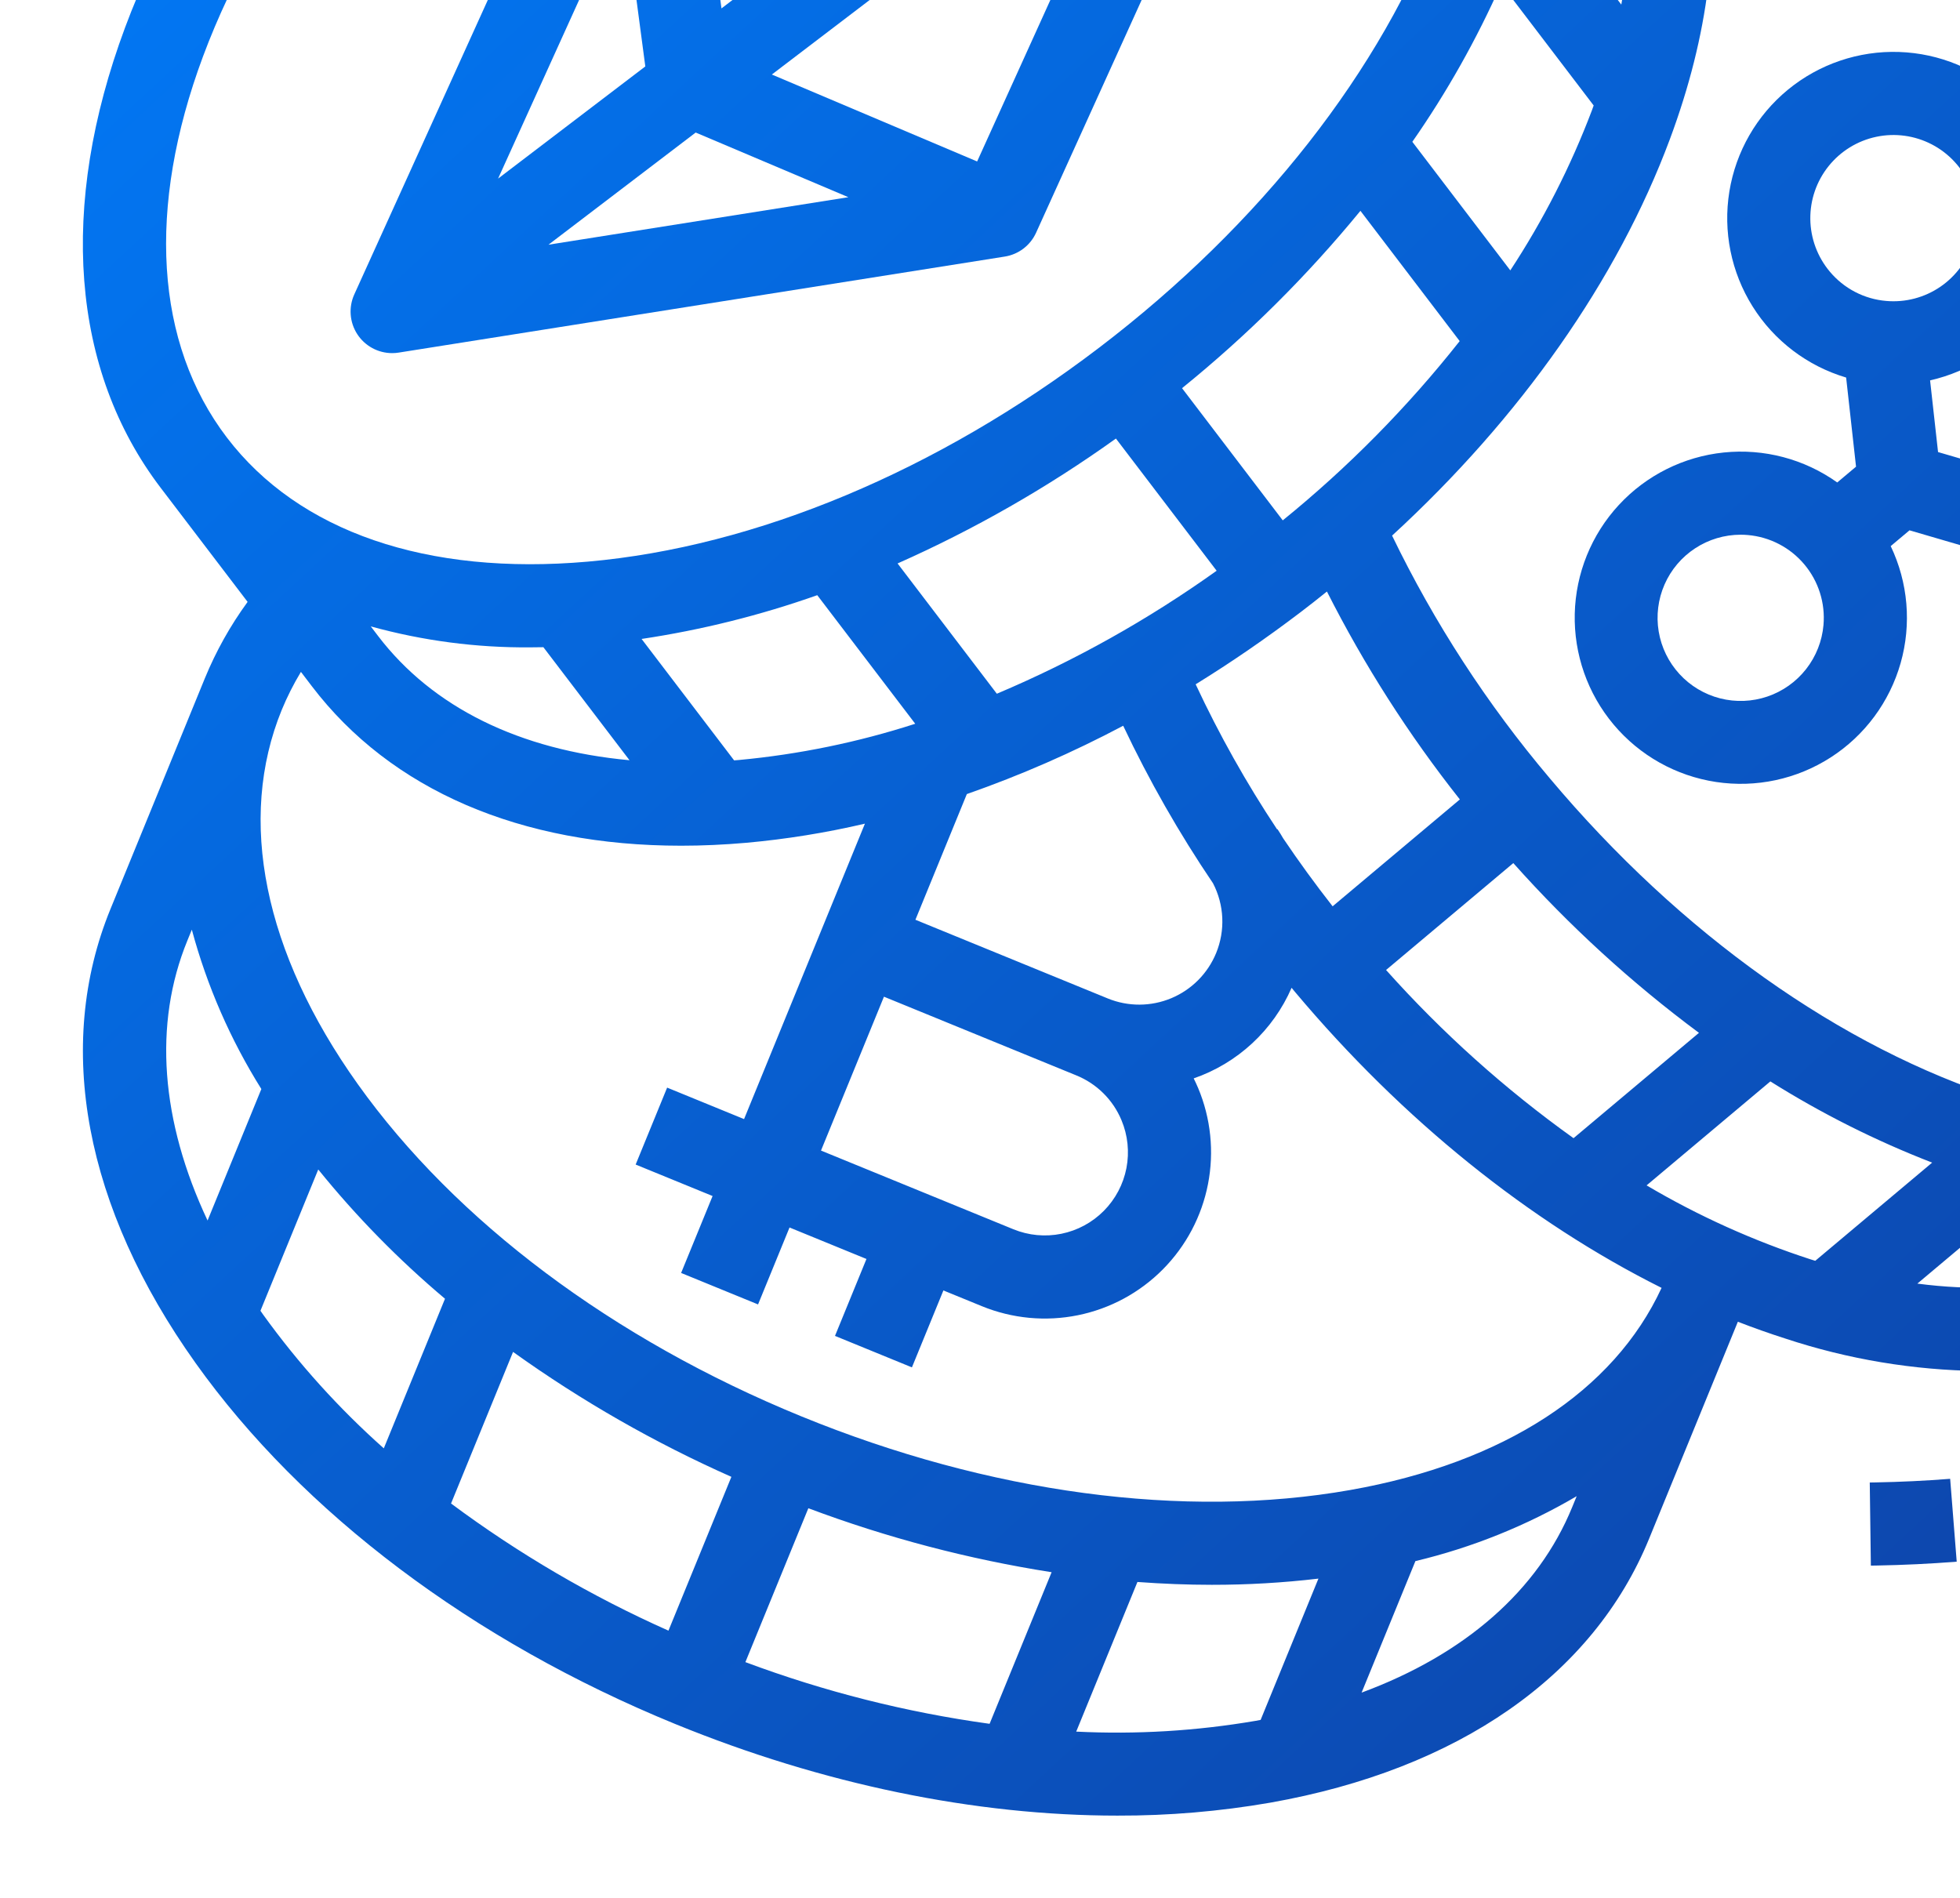 <svg width="252" height="244" viewBox="0 0 252 244" fill="none" xmlns="http://www.w3.org/2000/svg">
<path d="M50.418 45.403C50.699 45.403 50.978 45.381 51.255 45.337L129.183 32.99C130.056 32.852 130.882 32.499 131.585 31.963C132.288 31.427 132.848 30.725 133.213 29.919L165.801 -41.936C166.199 -42.815 166.353 -43.785 166.244 -44.744C166.136 -45.703 165.77 -46.614 165.185 -47.382C164.6 -48.149 163.818 -48.744 162.923 -49.103C162.027 -49.462 161.051 -49.572 160.098 -49.421L82.171 -37.074C81.297 -36.935 80.472 -36.583 79.768 -36.047C79.065 -35.511 78.505 -34.809 78.14 -34.003L45.552 37.852C45.183 38.666 45.024 39.559 45.09 40.451C45.155 41.342 45.443 42.203 45.927 42.954C46.411 43.705 47.076 44.323 47.861 44.751C48.645 45.178 49.525 45.403 50.418 45.403ZM89.446 17.042L109.076 25.355L70.517 31.464L89.446 17.042ZM92.76 1.081L88.99 -27.334L140.837 -35.548L92.76 1.081ZM82.969 8.541L64.04 22.963L80.165 -12.591L82.969 8.541ZM125.632 20.76L99.237 9.582L147.313 -27.047L125.632 20.76Z" fill="url(#paint0_linear_1952_5147)"/>
<path d="M54.022 -64.83C59.756 -69.204 65.79 -73.171 72.079 -76.702L66.858 -86.027C60.131 -82.252 53.677 -78.009 47.544 -73.331C33.739 -62.813 21.701 -50.2 12.731 -36.856L21.601 -30.894C29.926 -43.278 41.137 -55.013 54.022 -64.83Z" fill="url(#paint1_linear_1952_5147)"/>
<path d="M330.451 87.343C327.257 63.881 315.538 39.103 297.453 17.574C274.067 -10.268 243.838 -28.208 216.169 -30.788C214.614 -34.541 212.58 -38.077 210.119 -41.309L190.688 -66.813C179.157 -81.948 159.322 -89.096 134.835 -86.942C111.248 -84.867 85.941 -74.34 63.576 -57.3C41.21 -40.26 24.343 -18.654 16.082 3.536C7.506 26.572 9.133 47.593 20.665 62.729L31.835 77.389C29.612 80.434 27.765 83.736 26.334 87.224L14.195 116.899C6.99 134.511 10.879 155.234 25.144 175.251C38.886 194.534 60.785 211.016 86.809 221.663C105.799 229.431 125.399 233.444 143.668 233.444C150.255 233.462 156.832 232.905 163.322 231.779C187.527 227.499 204.826 215.443 212.03 197.832L223.439 169.944C225.47 170.733 227.504 171.453 229.542 172.105C237.605 174.773 246.032 176.18 254.524 176.276C267.694 176.276 279.32 172.382 288.45 164.712L313 144.09C327.57 131.852 333.768 111.699 330.451 87.343ZM178.208 124.717L194.569 110.973C201.762 119.041 209.76 126.353 218.437 132.798L202.312 146.342C193.506 140.043 185.422 132.79 178.208 124.717ZM171.337 116.53C169.108 113.683 166.991 110.772 164.985 107.799C164.752 107.396 164.508 106.998 164.247 106.608L164.201 106.639C160.251 100.69 156.75 94.455 153.728 87.985C158.311 85.156 162.805 82.067 167.209 78.719C168.357 77.844 169.489 76.957 170.606 76.056C175.391 85.518 181.117 94.474 187.696 102.789L171.337 116.53ZM156.365 122.531C155.292 125.154 153.221 127.243 150.607 128.34C147.993 129.436 145.051 129.449 142.428 128.377L142.427 128.376L117.697 118.259L124.308 102.099C131.22 99.679 137.94 96.743 144.41 93.314C147.736 100.351 151.598 107.123 155.961 113.57C156.674 114.945 157.08 116.458 157.149 118.006C157.219 119.553 156.951 121.097 156.365 122.531ZM144.189 144.026C145.007 145.975 145.228 148.123 144.825 150.198C144.421 152.273 143.412 154.182 141.924 155.683C140.436 157.185 138.536 158.211 136.464 158.632C134.393 159.054 132.243 158.852 130.287 158.051L105.557 147.935L113.651 128.151L138.38 138.268C139.681 138.796 140.864 139.576 141.861 140.565C142.859 141.553 143.65 142.73 144.189 144.026ZM68.138 83.235C68.71 83.235 69.286 83.226 69.864 83.215L80.936 97.747C66.848 96.454 55.621 90.974 48.597 81.755L47.671 80.539C54.335 82.382 61.224 83.289 68.138 83.235ZM95.013 97.716C94.802 97.734 94.594 97.747 94.385 97.764L82.49 82.153C90.181 81.002 97.744 79.118 105.076 76.526L117.672 93.059C110.312 95.436 102.713 96.998 95.013 97.716ZM143.476 56.387L156.425 73.383C147.616 79.678 138.139 84.982 128.165 89.197L115.403 72.447C125.282 68.061 134.689 62.68 143.476 56.387ZM164.926 66.906L151.977 49.91C160.377 43.108 168.062 35.468 174.912 27.107L187.674 43.857C180.963 52.354 173.334 60.084 164.926 66.906ZM194.182 34.765L181.586 18.233C186.031 11.852 189.855 5.06 193.006 -2.049L204.9 13.562C204.828 13.76 204.76 13.956 204.687 14.155C201.95 21.389 198.428 28.3 194.182 34.765ZM208.454 0.592L197.383 -13.939C199.575 -21.104 200.691 -28.554 200.693 -36.047L201.619 -34.832C208.642 -25.614 210.946 -13.334 208.454 0.592ZM26.098 7.265C33.663 -13.056 49.274 -32.967 70.052 -48.799C90.832 -64.63 114.171 -74.395 135.772 -76.296C138.312 -76.52 140.785 -76.631 143.193 -76.63C160.407 -76.63 174.09 -70.963 182.187 -60.336C191.417 -48.222 192.506 -30.825 185.256 -11.349C177.69 8.973 162.08 28.883 141.301 44.715C120.522 60.546 97.182 70.311 75.582 72.212C54.882 74.034 38.403 68.368 29.172 56.26L29.166 56.252C19.937 44.138 18.847 26.741 26.098 7.265ZM40.096 88.232C50.282 101.601 66.943 108.738 87.569 108.738C90.294 108.738 93.088 108.613 95.949 108.362C101.086 107.899 106.183 107.077 111.205 105.902L95.665 143.888L85.774 139.841L81.727 149.733L91.619 153.78L87.572 163.671L97.464 167.718L101.511 157.826L111.402 161.873L107.356 171.764L117.247 175.811L121.294 165.92L126.24 167.943C130.153 169.544 134.453 169.948 138.595 169.105C142.738 168.262 146.538 166.21 149.514 163.207C152.49 160.205 154.509 156.387 155.316 152.238C156.122 148.088 155.68 143.792 154.045 139.893C153.869 139.472 153.675 139.061 153.474 138.655C156.265 137.691 158.824 136.158 160.991 134.152C163.158 132.147 164.885 129.714 166.062 127.006C166.214 127.19 166.363 127.375 166.517 127.558C180.326 143.999 196.644 157.105 213.631 165.589C207.479 178.887 193.342 188.089 173.602 191.579C152.249 195.354 127.174 191.986 102.996 182.095C78.818 172.204 58.572 157.032 45.987 139.373C33.926 122.449 30.46 105.366 36.226 91.271C36.922 89.583 37.746 87.951 38.691 86.388L40.096 88.232ZM94.035 189.885L85.945 209.662C76.054 205.258 66.679 199.775 57.991 193.313L65.965 173.822C74.751 180.117 84.157 185.499 94.035 189.885ZM103.931 193.923C114.05 197.721 124.529 200.477 135.207 202.148L127.234 221.64C116.508 220.16 105.978 217.5 95.836 213.709L103.931 193.923ZM24.086 120.946L24.664 119.533C26.613 126.768 29.625 133.673 33.603 140.022L26.687 156.929C20.663 144.129 19.698 131.672 24.086 120.946ZM33.847 169.049C33.725 168.876 33.608 168.704 33.487 168.532L40.918 150.367C45.808 156.414 51.265 161.979 57.214 166.987L49.345 186.223C43.566 181.083 38.369 175.323 33.847 169.049ZM138.37 222.643L146.241 203.403C149.462 203.64 152.656 203.768 155.808 203.768C160.388 203.772 164.964 203.506 169.512 202.972L162.081 221.138C161.874 221.176 161.67 221.218 161.461 221.254C153.838 222.561 146.095 223.027 138.37 222.643ZM175.063 217.629L181.98 200.721C189.267 198.981 196.256 196.167 202.716 192.373L202.138 193.785C197.75 204.512 188.331 212.721 175.063 217.629ZM211.704 152.411L227.618 139.043C234.203 143.179 241.169 146.676 248.42 149.485L233.392 162.108C233.191 162.045 232.992 161.987 232.79 161.923C225.434 159.534 218.363 156.344 211.704 152.411ZM281.576 156.529C272.702 163.983 260.545 166.869 246.517 165.041L260.505 153.292C266.578 154.82 272.813 155.613 279.075 155.654C280.317 155.654 281.541 155.608 282.754 155.539L281.576 156.529ZM306.126 135.907C294.465 145.702 277.139 147.617 257.341 141.301C236.683 134.71 216.053 120.065 199.251 100.062C191.21 90.557 184.4 80.076 178.982 68.867C195.492 53.703 207.962 35.988 214.703 17.884C219.708 4.44 221.231 -8.315 219.345 -19.617C242.907 -15.903 269.174 0.524 289.27 24.448C306.071 44.451 316.936 67.299 319.861 88.785C322.665 109.377 317.787 126.112 306.126 135.907Z" fill="url(#paint2_linear_1952_5147)"/>
<path d="M279.664 47.671C275.148 47.28 270.624 48.334 266.746 50.68C262.867 53.026 259.834 56.544 258.084 60.725L249.178 58.124L248.154 48.907C253.226 47.763 257.707 44.811 260.759 40.602C263.811 36.394 265.225 31.217 264.737 26.041C264.248 20.865 261.891 16.044 258.105 12.481C254.319 8.918 249.365 6.856 244.169 6.682C238.973 6.507 233.891 8.232 229.875 11.534C225.858 14.835 223.183 19.486 222.348 24.618C221.514 29.75 222.577 35.009 225.341 39.413C228.104 43.817 232.377 47.063 237.36 48.544L238.633 60.003L236.216 62.033C231.984 59.016 226.796 57.646 221.625 58.18C216.455 58.714 211.657 61.115 208.13 64.933C204.603 68.752 202.59 73.726 202.468 78.922C202.345 84.119 204.122 89.182 207.466 93.162C210.809 97.142 215.489 99.766 220.629 100.543C225.768 101.32 231.015 100.195 235.385 97.38C239.755 94.566 242.948 90.254 244.367 85.254C245.785 80.253 245.332 74.906 243.091 70.216L245.508 68.186L256.573 71.418C257.141 76.311 259.38 80.858 262.912 84.291C266.445 87.724 271.053 89.832 275.96 90.261C276.592 90.315 277.222 90.343 277.849 90.343C282.868 90.347 287.727 88.572 291.56 85.333C294.798 82.614 297.156 78.996 298.337 74.936C299.518 70.877 299.468 66.559 298.195 62.528C296.921 58.496 294.481 54.933 291.183 52.289C287.884 49.644 283.876 48.037 279.664 47.671ZM235.259 34.922C233.668 33.029 232.783 30.642 232.755 28.17C232.727 25.697 233.557 23.291 235.104 21.362C236.65 19.433 238.818 18.099 241.238 17.589C243.657 17.079 246.179 17.424 248.373 18.564C250.567 19.705 252.297 21.571 253.27 23.845C254.242 26.118 254.396 28.659 253.705 31.033C253.014 33.407 251.522 35.469 249.481 36.866C247.441 38.263 244.98 38.91 242.516 38.695C241.117 38.577 239.755 38.183 238.51 37.535C237.264 36.888 236.159 35.999 235.259 34.922ZM234.448 80.366C234.268 82.431 233.492 84.4 232.212 86.031C230.933 87.663 229.207 88.887 227.244 89.555C225.282 90.223 223.167 90.305 221.158 89.793C219.149 89.28 217.333 88.193 215.931 86.666C214.529 85.139 213.601 83.237 213.26 81.192C212.92 79.147 213.182 77.047 214.014 75.148C214.847 73.249 216.213 71.633 217.948 70.498C219.682 69.362 221.71 68.755 223.783 68.751C224.096 68.751 224.412 68.765 224.727 68.793C226.126 68.914 227.486 69.31 228.731 69.957C229.977 70.605 231.082 71.491 231.985 72.566C232.888 73.641 233.57 74.882 233.993 76.221C234.415 77.559 234.57 78.968 234.448 80.366ZM288.46 69.892C288.342 71.291 287.948 72.653 287.3 73.898C286.652 75.144 285.764 76.249 284.686 77.149C283.371 78.254 281.809 79.025 280.132 79.398C278.456 79.77 276.714 79.734 275.055 79.29C273.396 78.847 271.868 78.01 270.6 76.851C269.333 75.692 268.364 74.245 267.774 72.631C267.185 71.018 266.993 69.287 267.215 67.583C267.437 65.88 268.067 64.256 269.05 62.847C270.033 61.439 271.341 60.288 272.863 59.493C274.385 58.697 276.077 58.28 277.794 58.277C278.107 58.277 278.422 58.291 278.738 58.318C280.137 58.44 281.497 58.836 282.742 59.483C283.988 60.131 285.093 61.017 285.996 62.092C286.899 63.166 287.581 64.408 288.004 65.747C288.426 67.085 288.581 68.493 288.46 69.892Z" fill="url(#paint3_linear_1952_5147)"/>
<path d="M305.301 5.95C306.986 7.957 308.639 10.027 310.213 12.103L318.73 5.647C317.049 3.429 315.284 1.218 313.485 -0.924C296.468 -21.182 275.365 -36.568 254.064 -44.246L250.439 -34.192C269.995 -27.143 289.479 -12.887 305.301 5.95Z" fill="url(#paint4_linear_1952_5147)"/>
<path d="M241.586 -47.84C237.812 -48.654 233.983 -49.196 230.131 -49.458L229.431 -38.794C232.767 -38.565 236.082 -38.095 239.351 -37.388L241.586 -47.84Z" fill="url(#paint5_linear_1952_5147)"/>
<path d="M241.114 190.602L240.398 190.613L240.539 201.3L241.306 201.288C244.731 201.228 248.186 201.062 251.577 200.794L250.735 190.14C247.562 190.391 244.326 190.546 241.114 190.602Z" fill="url(#paint6_linear_1952_5147)"/>
<path d="M261.059 188.97L262.628 199.542C281.343 196.764 298.664 190.767 312.719 182.199L307.155 173.073C294.311 180.904 278.372 186.401 261.059 188.97Z" fill="url(#paint7_linear_1952_5147)"/>
<defs>
<linearGradient id="paint0_linear_1952_5147" x1="39.829" y1="-101.717" x2="366.429" y2="250.904" gradientUnits="userSpaceOnUse">
<stop stop-color="#007FFF"/>
<stop offset="1" stop-color="#113695"/>
</linearGradient>
<linearGradient id="paint1_linear_1952_5147" x1="39.829" y1="-101.717" x2="366.429" y2="250.904" gradientUnits="userSpaceOnUse">
<stop stop-color="#007FFF"/>
<stop offset="1" stop-color="#113695"/>
</linearGradient>
<linearGradient id="paint2_linear_1952_5147" x1="39.829" y1="-101.717" x2="366.429" y2="250.904" gradientUnits="userSpaceOnUse">
<stop stop-color="#007FFF"/>
<stop offset="1" stop-color="#113695"/>
</linearGradient>
<linearGradient id="paint3_linear_1952_5147" x1="39.829" y1="-101.717" x2="366.429" y2="250.904" gradientUnits="userSpaceOnUse">
<stop stop-color="#007FFF"/>
<stop offset="1" stop-color="#113695"/>
</linearGradient>
<linearGradient id="paint4_linear_1952_5147" x1="39.829" y1="-101.717" x2="366.429" y2="250.904" gradientUnits="userSpaceOnUse">
<stop stop-color="#007FFF"/>
<stop offset="1" stop-color="#113695"/>
</linearGradient>
<linearGradient id="paint5_linear_1952_5147" x1="39.829" y1="-101.717" x2="366.429" y2="250.904" gradientUnits="userSpaceOnUse">
<stop stop-color="#007FFF"/>
<stop offset="1" stop-color="#113695"/>
</linearGradient>
<linearGradient id="paint6_linear_1952_5147" x1="39.829" y1="-101.717" x2="366.429" y2="250.904" gradientUnits="userSpaceOnUse">
<stop stop-color="#007FFF"/>
<stop offset="1" stop-color="#113695"/>
</linearGradient>
<linearGradient id="paint7_linear_1952_5147" x1="39.829" y1="-101.717" x2="366.429" y2="250.904" gradientUnits="userSpaceOnUse">
<stop stop-color="#007FFF"/>
<stop offset="1" stop-color="#113695"/>
</linearGradient>
</defs>
</svg>
